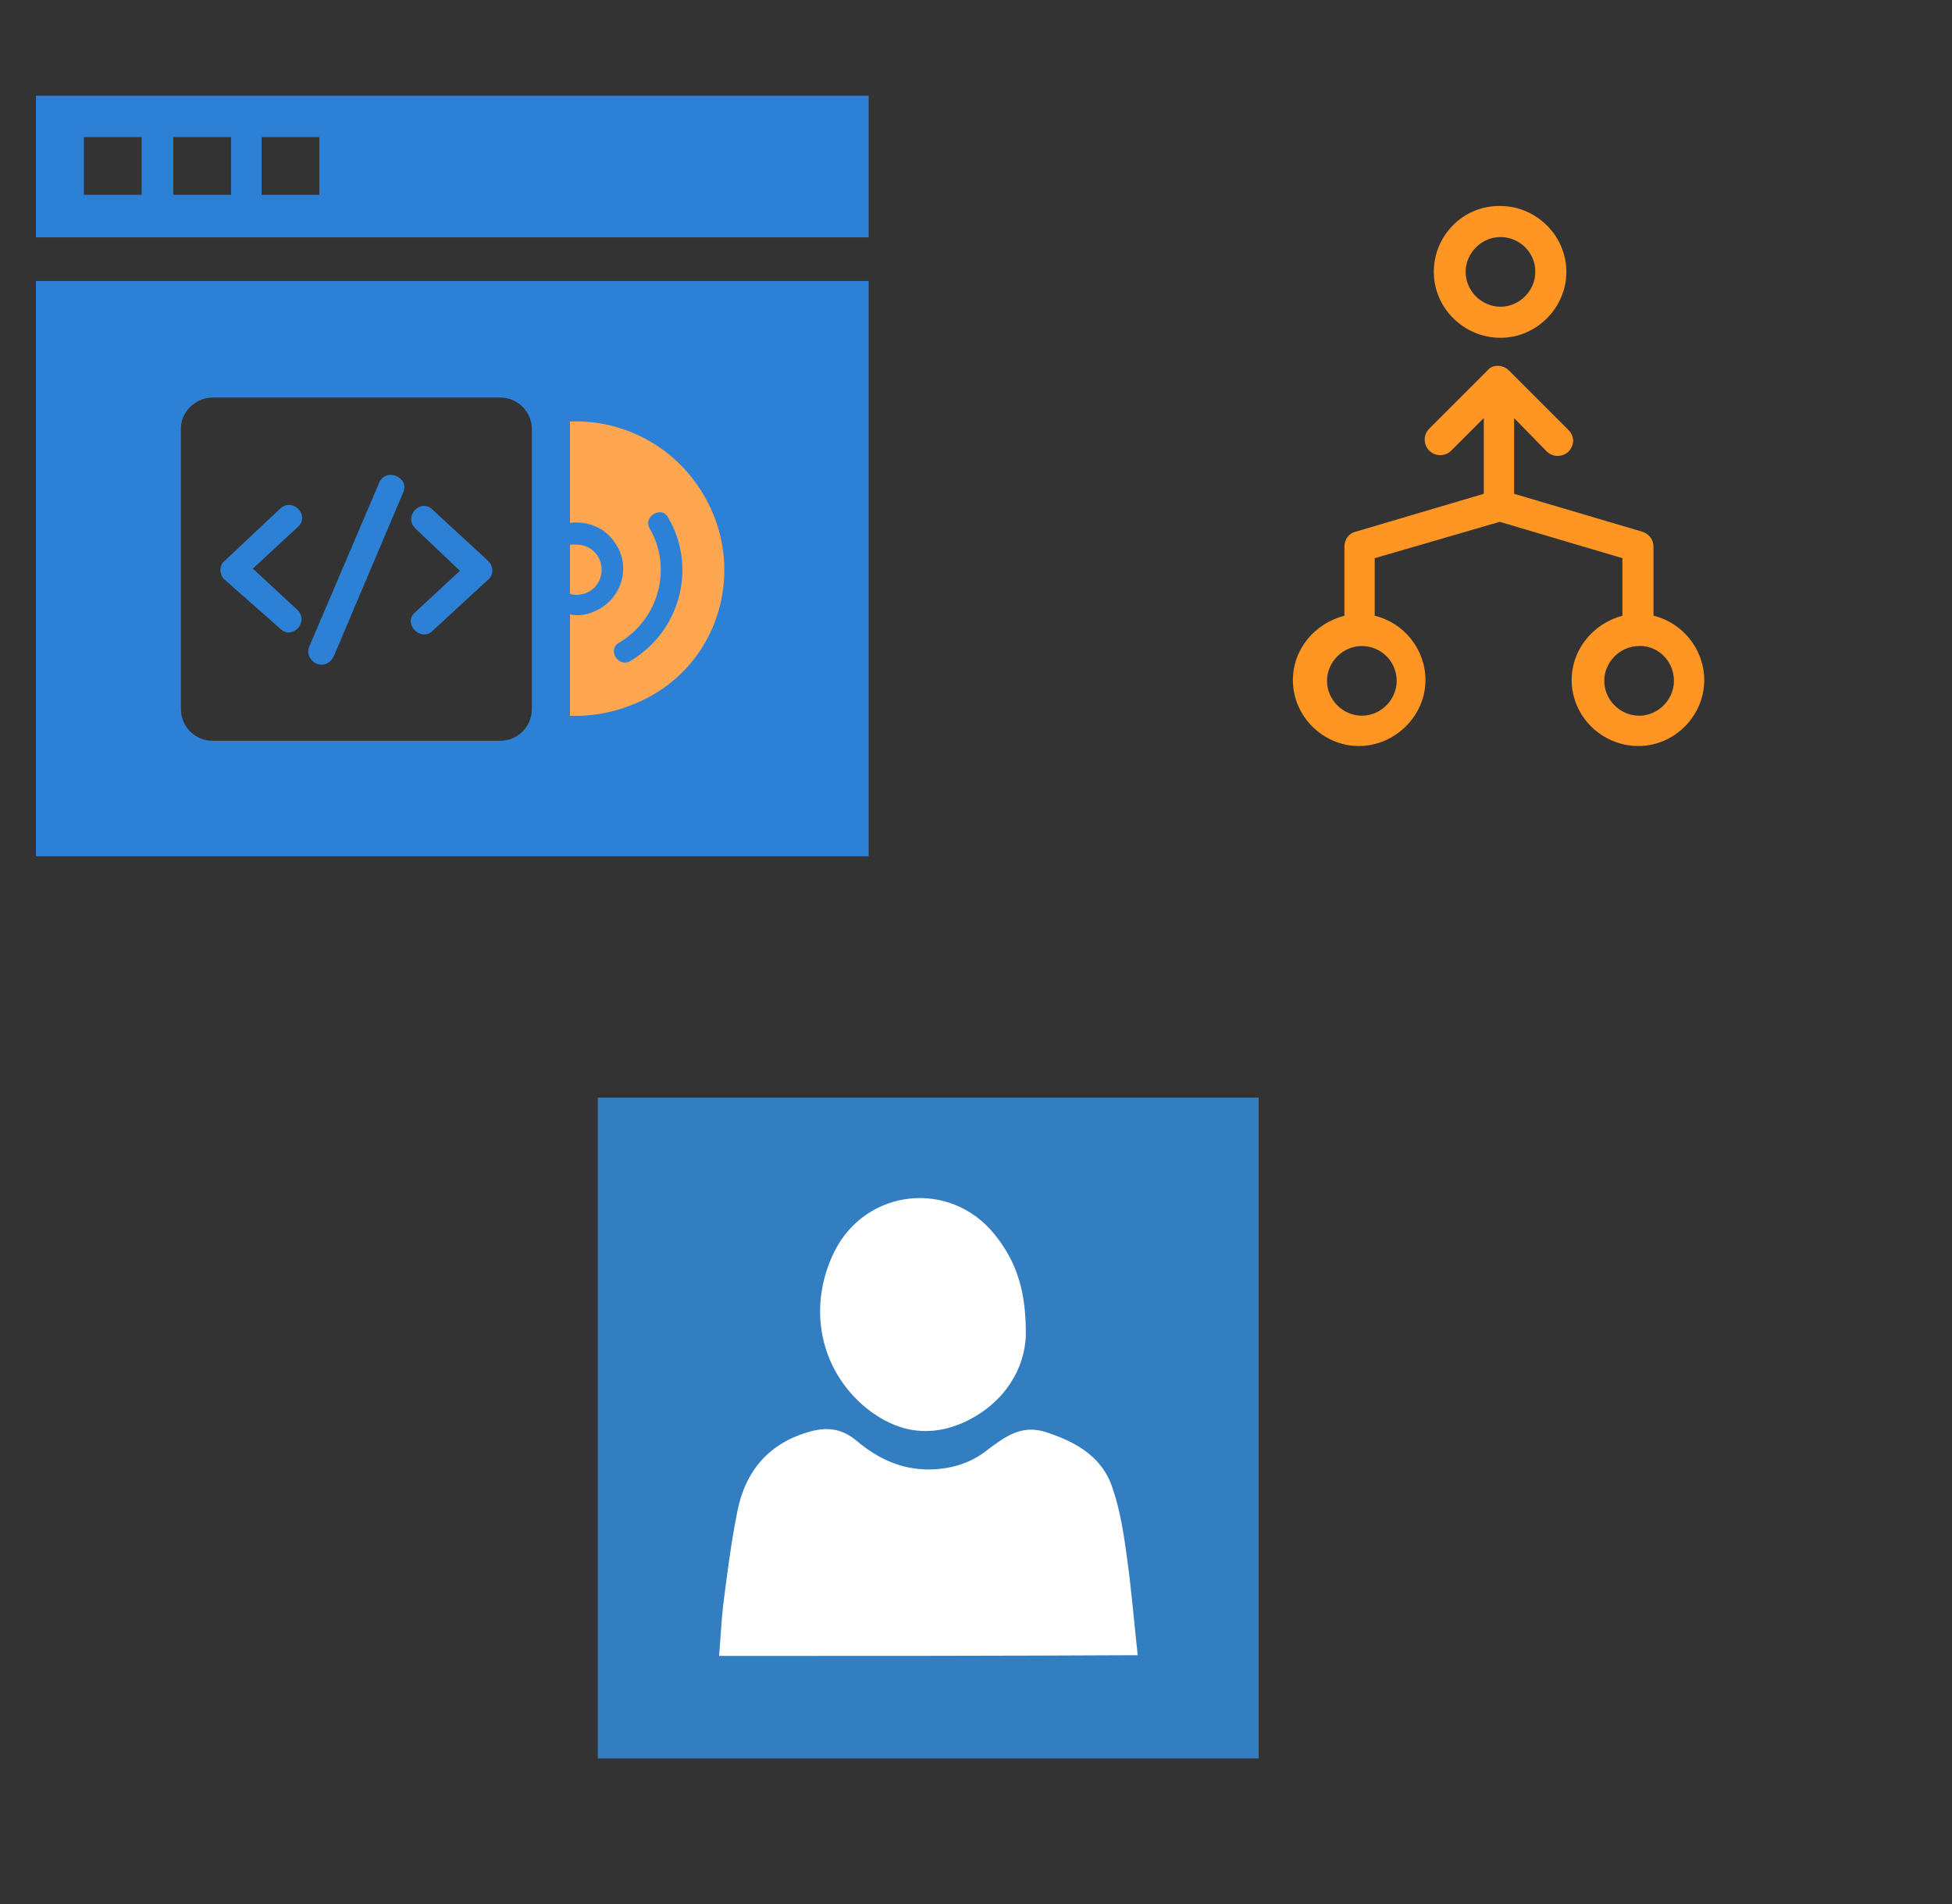 ﻿<?xml version="1.0" encoding="utf-8"?>
<!DOCTYPE svg PUBLIC "-//W3C//DTD SVG 1.1//EN" "http://www.w3.org/Graphics/SVG/1.1/DTD/svg11.dtd">
<svg width="1025" height="1000" xmlns="http://www.w3.org/2000/svg" xmlns:xlink="http://www.w3.org/1999/xlink" xmlns:xml="http://www.w3.org/XML/1998/namespace" version="1.1">
  <rect width="100%" height="100%" fill="#333333" stroke="none"/>
  <svg x="0" y="0" width="475" height="500" viewBox="0, 0, 83, 83" xml:space="preserve" id="Layer_1" enable-background="new 0 0 83 83" xmlns="http://www.w3.org/2000/svg" xmlns:xlink="http://www.w3.org/1999/xlink" xmlns:xml="http://www.w3.org/XML/1998/namespace" version="1.1">
    <rect x="50.1" y="34.3" width="18.9" height="31.5" clip-rule="evenodd" fill-rule="evenodd" style="fill:#FFA750;" />
    <g>
      <g>
        <path d="M3.3 6.6 L79.7 6.6 L79.7 19.6 L3.3 19.6 L3.3 6.6 z M19.5 34.3 L45.9 34.3 C47.5 34.3 48.8 35.6 48.8 37.2 L48.8 62.9 C48.8 64.5 47.5 65.8 45.9 65.8 L19.5 65.8 C17.9 65.8 16.6 64.5 16.6 62.9 L16.6 37.3 C16.5 35.7 17.9 34.3 19.5 34.3 L19.5 34.3 z M25.7 44.5 C26.9 43.4 28.5 45.2 27.3 46.2 L23.2 50 L27.3 53.8 C28.4 54.9 26.8 56.6 25.7 55.5 L20.6 51 C20.1 50.5 20.1 49.7 20.6 49.3 L25.7 44.5 L25.7 44.5 z M38.1 46.3 C37 45.2 38.6 43.5 39.7 44.6 L44.8 49.3 C45.3 49.8 45.3 50.6 44.8 51 L39.7 55.7 C38.6 56.8 36.9 55 38.1 54 L42.2 50.2 L38.1 46.3 L38.1 46.3 z M34.8 42.1 C35.4 40.7 37.6 41.6 37 43 L30.6 58.1 C30.3 58.7 29.6 59 29 58.7 C28.4 58.4 28.1 57.7 28.4 57.1 L34.8 42.1 L34.8 42.1 z M64.6 43.3 C62 38.8 57.2 36.3 52.3 36.5 L52.3 45.8 C54 45.6 55.7 46.3 56.6 47.9 C57.8 49.9 57.1 52.5 55 53.7 C54.1 54.2 53.2 54.4 52.3 54.2 L52.3 63.5 C54.8 63.6 57.3 63 59.7 61.7 C66.2 58.1 68.4 49.8 64.6 43.3 L64.6 43.3 z M56.8 56.8 C55.7 57.4 56.7 59.1 57.8 58.5 C62.4 55.8 64 49.9 61.3 45.3 C60.7 44.2 59 45.2 59.6 46.3 C61.7 49.9 60.5 54.6 56.8 56.8 L56.8 56.8 z M52.9 47.8 C54.2 47.8 55.2 48.8 55.2 50.1 C55.2 51.4 54.2 52.4 52.9 52.4 C52.7 52.4 52.5 52.4 52.3 52.3 L52.3 47.8 C52.5 47.8 52.7 47.8 52.9 47.8 L52.9 47.8 z M24 10.4 L29.3 10.4 L29.3 15.7 L24 15.7 L24 10.4 z M15.9 10.4 L21.2 10.4 L21.2 15.7 L15.9 15.7 C15.9 15.7 15.9 10.4 15.9 10.4 z M7.7 10.4 L13 10.4 L13 15.7 L7.7 15.7 L7.7 10.4 z M79.7 23.6 L79.7 76.4 L3.3 76.4 L3.3 23.6 L79.7 23.6 z" clip-rule="evenodd" fill-rule="evenodd" style="fill:#2C81D6;" />
      </g>
    </g>
  </svg>
  <svg x="550" y="0" width="475" height="500" viewBox="0, 0, 68, 125.7" xml:space="preserve" id="Layer_1#1" enable-background="new 0 0 68 125.7" xmlns="http://www.w3.org/2000/svg" xmlns:xlink="http://www.w3.org/1999/xlink" xmlns:xml="http://www.w3.org/XML/1998/namespace" version="1.1">
    <g>
      <path d="M25.3 35.9 C25.3 40.7 29.3 44.6 34.1 44.6 C38.9 44.6 42.8 40.6 42.8 35.9 C42.8 31.1 38.8 27.2 34.1 27.2 C29.2 27.1 25.3 31.1 25.3 35.9 z M38.7 35.9 C38.7 38.4 36.6 40.5 34.1 40.5 C31.6 40.5 29.5 38.4 29.5 35.9 C29.5 33.4 31.6 31.3 34.1 31.3 C36.6 31.3 38.7 33.3 38.7 35.9 z" style="fill:#FF9522;" />
      <path d="M24.7 56.6 C23.9 57.4 23.9 58.7 24.7 59.5 C25.5 60.3 26.8 60.3 27.6 59.5 L31.9 55.2 L31.9 65.2 L15 70.2 C14.1 70.4 13.5 71.2 13.5 72.2 L13.5 81.3 C9.6 82.3 6.7 85.7 6.7 89.8 C6.7 94.6 10.7 98.5 15.4 98.5 C20.2 98.5 24.2 94.5 24.2 89.8 C24.2 85.7 21.3 82.2 17.5 81.3 L17.5 73.7 L34 68.9 L50.2 73.7 L50.2 81.3 C46.4 82.3 43.5 85.7 43.5 89.8 C43.5 94.6 47.5 98.5 52.3 98.5 C57.1 98.5 61 94.5 61 89.8 C61 85.7 58.1 82.2 54.3 81.3 L54.3 72.2 C54.3 71.2 53.7 70.5 52.8 70.2 L35.9 65.2 L35.9 55.2 L40.2 59.6 C41 60.4 42.3 60.4 43.1 59.6 C43.5 59.2 43.7 58.6 43.7 58.2 C43.7 57.8 43.5 57.2 43.1 56.8 L35.2 48.9 C34.8 48.5 34.2 48.3 33.8 48.3 C33.2 48.3 32.7 48.5 32.4 48.9 L24.7 56.6 z M20.4 89.9 C20.4 92.4 18.3 94.5 15.8 94.5 C13.3 94.5 11.2 92.4 11.2 89.9 C11.2 87.4 13.3 85.3 15.8 85.3 C18.3 85.3 20.4 87.3 20.4 89.9 z M57 89.9 C57 92.4 54.9 94.5 52.4 94.5 C49.9 94.5 47.8 92.4 47.8 89.9 C47.8 87.4 49.9 85.3 52.4 85.3 C54.9 85.2 57 87.3 57 89.9 z" style="fill:#FF9522;" />
    </g>
  </svg>
  <svg x="250" y="500" width="475" height="500" viewBox="0, 0, 249.8, 257.7" xml:space="preserve" id="Layer_1#2" enable-background="new 0 0 249.8 257.7" xmlns="http://www.w3.org/2000/svg" xmlns:xlink="http://www.w3.org/1999/xlink" xmlns:xml="http://www.w3.org/XML/1998/namespace" version="1.1">
    <g>
      <rect x="53.6" y="57.8" width="152.4" height="152.4" style="fill:white;" />
      <g>
        <path d="M33.6 37.6 C33.6 98.4 33.6 159.3 33.6 220.1 C94.4 220.1 155.3 220.1 216.1 220.1 C216.1 159.3 216.1 98.4 216.1 37.6 C155.3 37.6 94.5 37.6 33.6 37.6 z M99 80 C107.8 62.6 131 60.2 143.2 75.4 C149 82.6 152 90.7 151.8 103.6 C151.4 112.1 146.4 121.7 135.1 127.1 C125.2 131.7 116 130 107.7 123.3 C94.8 112.7 91.4 95.3 99 80 z M67.1 191.8 C67.5 187.1 67.7 182.6 68.2 178 C69.3 169.4 70.4 160.6 72.1 152.1 C74.3 140.7 80.9 132.8 92.7 129.7 C97.4 128.5 101.3 129.2 105.1 132.4 C110.9 137.3 117.5 140.4 125.3 140.3 C131.1 140.2 136.6 138.6 141.2 134.9 C146.1 131.2 150.7 127.8 157.4 130 C165.7 132.7 172.9 136.8 175.7 145.3 C177.9 151.6 178.9 158.4 179.8 165.1 C181 173.7 181.7 182.5 182.7 191.6 C143.8 191.8 105.7 191.8 67.1 191.8 z" style="fill:#337DC1;" />
      </g>
    </g>
  </svg>
</svg>